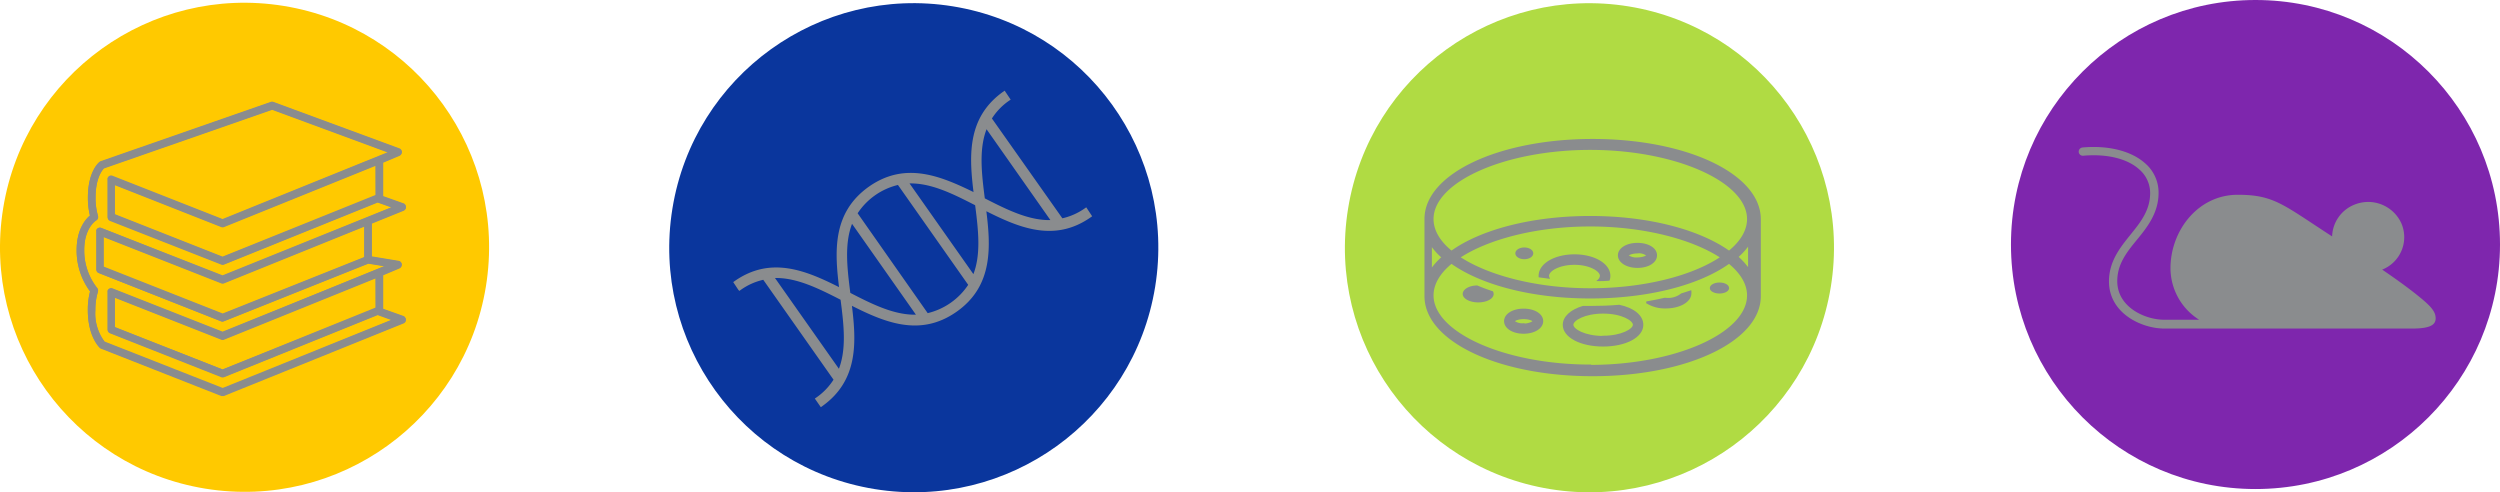 <svg xmlns="http://www.w3.org/2000/svg" xmlns:xlink="http://www.w3.org/1999/xlink" viewBox="0 0 388.52 76.5"><defs><style>.cls-1{fill:none;}.cls-2{fill:#b0db43;}.cls-3{fill:#0a369d;}.cls-4{fill:#ffc900;}.cls-5{fill:#7e26ad;}.cls-6{clip-path:url(#clip-path);}.cls-7{clip-path:url(#clip-path-2);}.cls-12,.cls-13,.cls-8{fill:#8a8c8e;}.cls-12,.cls-8{stroke:#8a8c8e;}.cls-8{stroke-width:0.27px;}.cls-9{clip-path:url(#clip-path-5);}.cls-10{clip-path:url(#clip-path-6);}.cls-11{clip-path:url(#clip-path-7);}.cls-12{stroke-width:0.47px;}.cls-14{clip-path:url(#clip-path-9);}.cls-15{clip-path:url(#clip-path-10);}.cls-16{clip-path:url(#clip-path-13);}.cls-17{clip-path:url(#clip-path-14);}</style><clipPath id="clip-path" transform="translate(0 -0.58)"><rect class="cls-1" x="214.01" y="7.08" width="67" height="67"/></clipPath><clipPath id="clip-path-2" transform="translate(0 -0.58)"><rect class="cls-1" x="214.85" y="7.92" width="65.32" height="65.33"/></clipPath><clipPath id="clip-path-5" transform="translate(0 -0.58)"><rect class="cls-1" x="102.51" width="79" height="78.17"/></clipPath><clipPath id="clip-path-6" transform="translate(0 -0.58)"><rect class="cls-1" x="113.97" y="11.39" width="55.74" height="55.74" transform="translate(3.22 88.72) rotate(-35.11)"/></clipPath><clipPath id="clip-path-7" transform="translate(0 -0.58)"><rect class="cls-1" x="113.97" y="11.39" width="55.74" height="55.74" transform="translate(3.23 88.72) rotate(-35.11)"/></clipPath><clipPath id="clip-path-9" transform="translate(0 -0.58)"><rect class="cls-1" x="10" y="10.51" width="56" height="57"/></clipPath><clipPath id="clip-path-10" transform="translate(0 -0.58)"><rect class="cls-1" x="10" y="11.51" width="56" height="56"/></clipPath><clipPath id="clip-path-13" transform="translate(0 -0.58)"><rect class="cls-1" x="10" y="10.58" width="56" height="57"/></clipPath><clipPath id="clip-path-14" transform="translate(0 -0.58)"><rect class="cls-1" x="10" y="11.58" width="56" height="56"/></clipPath></defs><g id="Layer_2" data-name="Layer 2"><g id="Layer_1-2" data-name="Layer 1"><circle class="cls-2" cx="247.01" cy="39.08" r="38" transform="translate(168.86 276.06) rotate(-80.78)"/><circle class="cls-3" cx="142.01" cy="39.08" r="38" transform="translate(80.68 172.41) rotate(-80.78)"/><circle class="cls-4" cx="38" cy="39.01" r="38" transform="translate(-6.59 69.69) rotate(-80.78)"/><circle class="cls-5" cx="350.52" cy="38" r="38"/><g class="cls-6"><g class="cls-7"><g class="cls-7"><g class="cls-7"><path class="cls-8" d="M236.78,48.68c-1.65,0-2.9.78-2.9,1.81s1.25,1.82,2.9,1.82,2.91-.78,2.91-1.82S238.44,48.68,236.78,48.68Zm0,2.27a2.18,2.18,0,0,1-1.54-.43c0-.14.59-.48,1.54-.48s1.53.32,1.53.45S237.68,51,236.78,51Z" transform="translate(0 -0.58)"/><path class="cls-8" d="M254.47,42.08c1.66,0,2.91-.77,2.91-1.82s-1.25-1.8-2.91-1.8-2.9.78-2.9,1.8S252.82,42.08,254.47,42.08Zm0-2.26a2.09,2.09,0,0,1,1.54.44c0,.13-.64.46-1.54.46a2.18,2.18,0,0,1-1.54-.43c0-.11.6-.46,1.54-.46Z" transform="translate(0 -0.58)"/><path class="cls-8" d="M236.89,39.17c-.7,0-1.26.35-1.26.78s.56.78,1.26.78,1.26-.35,1.26-.78S237.58,39.17,236.89,39.17Z" transform="translate(0 -0.58)"/><path class="cls-8" d="M268.58,45.35c0,.39-.61.71-1.36.71s-1.37-.32-1.37-.71.61-.73,1.37-.73S268.58,44.94,268.58,45.35Z" transform="translate(0 -0.58)"/><path class="cls-8" d="M239.25,43.44v.12l1.42.19a.94.94,0,0,1-.07-.3c0-.88,1.75-1.85,4.09-1.85s4.08,1,4.08,1.85a1,1,0,0,1-.34.68,14.17,14.17,0,0,0,1.6-.06,1.83,1.83,0,0,0,.1-.62c0-1.8-2.39-3.21-5.44-3.21S239.25,41.64,239.25,43.44Z" transform="translate(0 -0.58)"/><path class="cls-8" d="M261.32,46.31a3.35,3.35,0,0,1-2.41.69h-.25c-.9.21-1.83.39-2.79.56a5.29,5.29,0,0,0,3,.82c2.2,0,3.85-1,3.85-2.21a1.61,1.61,0,0,0,0-.31Z" transform="translate(0 -0.58)"/><path class="cls-8" d="M229.56,45.08c-1.17,0-2.11.56-2.11,1.18s1,1.18,2.27,1.18,2.27-.52,2.27-1.18a.67.67,0,0,0-.08-.3C231.09,45.69,230.31,45.4,229.56,45.08Z" transform="translate(0 -0.58)"/><path class="cls-8" d="M251.63,48.08c-1.45.13-2.95.18-4.49.18H246c-1.82.55-3,1.57-3,2.81,0,1.83,2.64,3.23,6.13,3.23s6.12-1.39,6.12-3.23C255.26,49.65,253.81,48.53,251.63,48.08Zm-2.49,4.84c-2.91,0-4.76-1.11-4.76-1.87s1.85-1.87,4.76-1.87,4.76,1.11,4.76,1.87-1.89,1.84-4.76,1.84Z" transform="translate(0 -0.58)"/><path class="cls-8" d="M247.51,22.31c-14.56,0-26,5.4-26,12.3v12c0,6.9,11.4,12.3,26,12.3s26-5.4,26-12.3v-12C273.47,27.7,262.07,22.31,247.51,22.31Zm-.37,1.43c13.28,0,24.5,5,24.5,10.88,0,1.82-1.07,3.56-2.93,5.07-4.59-3.27-12.46-5.41-21.57-5.41s-17,2.13-21.57,5.41c-1.86-1.51-2.92-3.25-2.92-5.07C222.65,28.72,233.86,23.74,247.14,23.74Zm20.37,16.83c-4.44,3-12,4.94-20.37,4.94s-15.93-2-20.37-4.94c4.44-2.94,12-4.93,20.37-4.93S263.07,37.64,267.51,40.57Zm-45.12-2a10.33,10.33,0,0,0,1.79,2,11,11,0,0,0-1.79,2Zm24.75,18.8c-13.28,0-24.49-5-24.49-10.88,0-1.82,1.06-3.55,2.92-5.07,4.59,3.28,12.46,5.41,21.57,5.41s17-2.12,21.57-5.41c1.86,1.52,2.93,3.25,2.93,5.07,0,5.94-11.22,10.93-24.5,10.93ZM271.8,42.5a11.76,11.76,0,0,0-1.8-2,11,11,0,0,0,1.8-2Z" transform="translate(0 -0.58)"/></g></g></g></g><g class="cls-9"><g class="cls-10"><g class="cls-11"><g class="cls-11"><path class="cls-12" d="M135.17,29.78c-5.64,4-5.23,9.93-4.49,15.83-5.3-2.69-10.78-5.1-16.41-1.13l.66,1a10,10,0,0,1,3.79-1.68l11.1,15.78a10.11,10.11,0,0,1-2.86,3l.66.95c5.64-4,5.23-9.93,4.49-15.83,5.3,2.69,10.77,5.1,16.41,1.14S153.75,38.86,153,33c5.3,2.69,10.78,5.1,16.41,1.13l-.66-1A10.09,10.09,0,0,1,165,34.77L153.87,19a9.89,9.89,0,0,1,2.87-3l-.67-1c-5.64,4-5.23,9.93-4.49,15.83C146.28,28.23,140.81,25.82,135.17,29.78Zm-4.74,28.6L120,43.57c3.58-.23,7.15,1.54,10.85,3.44C131.39,51.17,131.85,55.09,130.43,58.38Zm1.5-12.13c-.53-4.12-1-8.08.43-11.37L142.78,49.7C139.2,49.93,135.63,48.17,131.93,46.25Zm12.14,3.26L133,33.73a10.66,10.66,0,0,1,6.65-4.67l11.1,15.78A10.72,10.72,0,0,1,144.07,49.51Zm9.19-29.34L163.68,35c-3.58.23-7.15-1.54-10.85-3.44-.53-4.12-1-8.08.43-11.37Zm-1.5,12.13c.53,4.12,1,8.08-.43,11.37l-10.42-14.8c3.6-.23,7.15,1.55,10.85,3.45Z" transform="translate(0 -0.58)"/></g></g></g></g><path class="cls-13" d="M376.08,46.79c-1.09-.9-2.9-2.29-5.87-4.31a5.42,5.42,0,0,0,3.06-7l-.06-.15a5.66,5.66,0,0,0-7.35-2.93,5.5,5.5,0,0,0-3.43,4.92c-7.61-4.92-9-6.47-14.67-6.47-6.2,0-10.45,5.6-10.45,11.42a9.51,9.51,0,0,0,4.45,8h-5.44c-2.93,0-7.28-1.93-7.28-6,0-2.66,1.48-4.5,3.06-6.43s3.36-4.15,3.36-7.3a6,6,0,0,0-2.11-4.6c-2.14-1.9-5.67-2.8-9.72-2.44a.66.66,0,0,0-.58.71.64.64,0,0,0,.71.57h0c3.66-.32,6.86.45,8.7,2.13a4.84,4.84,0,0,1,1.69,3.66c0,2.7-1.49,4.54-3.07,6.5s-3.33,4.12-3.33,7.24c0,5,5.11,7.33,8.6,7.33h38.54c2.77,0,3.63-.58,3.63-1.58S377.89,48.27,376.08,46.79ZM341,43.71a1.12,1.12,0,0,1,0-2.24,1.14,1.14,0,0,1,1.12,1.11h0A1.15,1.15,0,0,1,341,43.71Zm6.49,0a1.12,1.12,0,1,1,1.13-1.13A1.16,1.16,0,0,1,347.46,43.71Zm6.5,0a1.12,1.12,0,0,1,0-2.24,1.14,1.14,0,0,1,1.12,1.11h0A1.14,1.14,0,0,1,354,43.7Zm6.49,0a1.12,1.12,0,0,1,0-2.24,1.14,1.14,0,0,1,1.12,1.11h0a1.11,1.11,0,0,1-1.1,1.12h0Zm6.5,0a1.12,1.12,0,1,1,1.12-1.13h0A1.11,1.11,0,0,1,367,43.7h0Z" transform="translate(0 -0.58)"/><rect class="cls-13" x="339.01" y="39.79" width="29.34" height="5.6"/><g class="cls-14"><g class="cls-15"><g class="cls-15"><g class="cls-15"><path class="cls-13" d="M62.69,49.68l-3.15-1.12V43.29l2.54-1.07a.59.59,0,0,0,.31-.76.58.58,0,0,0-.45-.35l-4.16-.69V35.26l4.94-2a.58.58,0,0,0,.32-.76.55.55,0,0,0-.35-.33l-3.15-1.12V25.79l2.54-1.07a.58.58,0,0,0,0-1.08L42.47,16.41a.58.58,0,0,0-.39,0L15.66,25.62a.8.8,0,0,0-.16.08c-.07.06-1.84,1.41-1.84,5.55a11.51,11.51,0,0,0,.32,2.8c-.69.58-2.07,2.16-2.07,5.36A10.63,10.63,0,0,0,14,45.82a11.14,11.14,0,0,0-.35,2.93c0,4.1,1.8,5.77,1.88,5.84a.62.62,0,0,0,.17.11L34.38,62a.54.54,0,0,0,.21.05.54.54,0,0,0,.22-.05L62.72,50.77A.58.58,0,0,0,63,50,.55.55,0,0,0,62.69,49.68Zm-6.08-9.16-22,8.78L16.1,42V37.36l18.28,7.18a.56.56,0,0,0,.44,0l21.79-8.8Zm-22,20.35L16.26,53.66a7.32,7.32,0,0,1-1.44-4.91,9.64,9.64,0,0,1,.4-2.88.59.59,0,0,0-.13-.57,9.45,9.45,0,0,1-2-5.89c0-3.47,1.8-4.59,1.87-4.63a.6.6,0,0,0,.27-.68,9.8,9.8,0,0,1-.38-2.85c0-3.1,1.08-4.33,1.32-4.57l26.12-9.1,18,6.64s0,0,0,0L34.59,34.62,17.48,27.89a.58.58,0,0,0-.75.33.52.52,0,0,0,0,.21v5.83a.58.58,0,0,0,.37.55l17.32,6.82a.66.66,0,0,0,.44,0L58.69,32l2.15.78s0,0,0,0L34.59,43.37,15.73,36a.58.58,0,0,0-.75.33.52.52,0,0,0,0,.21v5.93a.56.56,0,0,0,.37.54l19,7.5a.54.54,0,0,0,.43,0l22.47-8.95,2.49.41s0,0,0,0L34.59,52.12,17.48,45.39a.58.58,0,0,0-.75.33.52.52,0,0,0,0,.21v5.83a.58.58,0,0,0,.37.55l17.32,6.82a.66.66,0,0,0,.44,0l23.87-9.65,2.15.78s0,0,0,0Zm23.78-30L34.59,40.46l-16.74-6.6V29.29l16.53,6.5a.56.56,0,0,0,.44,0l23.55-9.52Zm0,17.5L34.59,58l-16.74-6.6V46.79l16.53,6.5a.56.56,0,0,0,.44,0l23.55-9.52Z" transform="translate(0 -0.58)"/></g></g></g></g><g class="cls-16"><g class="cls-17"><g class="cls-17"><g class="cls-17"><path class="cls-13" d="M62.69,49.75l-3.15-1.12V43.37l2.54-1.07a.6.6,0,0,0,.31-.77.62.62,0,0,0-.45-.35l-4.16-.68V35.34l4.94-2a.58.58,0,0,0,.32-.76.6.6,0,0,0-.35-.33l-3.15-1.12V25.87l2.54-1.07a.6.6,0,0,0,.31-.77.63.63,0,0,0-.34-.32L42.47,16.48a.65.65,0,0,0-.39,0L15.66,25.7a.48.48,0,0,0-.16.08c-.07,0-1.84,1.4-1.84,5.54a11.51,11.51,0,0,0,.32,2.8c-.69.58-2.07,2.16-2.07,5.37A10.63,10.63,0,0,0,14,45.9a11.06,11.06,0,0,0-.35,2.92c0,4.11,1.8,5.78,1.88,5.85a.59.59,0,0,0,.17.1l18.67,7.35a.52.52,0,0,0,.21,0,.54.54,0,0,0,.22,0L62.72,50.84a.58.58,0,0,0,.32-.76A.6.6,0,0,0,62.69,49.75Zm-6.08-9.16-22,8.79L16.1,42.11V37.43l18.28,7.19a.56.56,0,0,0,.44,0l21.79-8.81ZM34.59,61,16.26,53.74a7.36,7.36,0,0,1-1.44-4.92,9.73,9.73,0,0,1,.4-2.88.6.6,0,0,0-.13-.57,9.42,9.42,0,0,1-2-5.88c0-3.47,1.8-4.59,1.87-4.64a.58.58,0,0,0,.27-.67,9.86,9.86,0,0,1-.38-2.86c0-3.1,1.08-4.32,1.32-4.56l26.12-9.11,18,6.64s0,0,0,0L34.59,34.7,17.48,28a.58.58,0,0,0-.75.33.54.54,0,0,0,0,.22v5.83a.57.57,0,0,0,.37.54L34.38,41.7a.56.56,0,0,0,.44,0l23.87-9.64,2.15.77s0,0,0,0L34.59,43.45,15.73,36a.58.58,0,0,0-.75.33.49.49,0,0,0,0,.21v5.93a.57.57,0,0,0,.37.54l19,7.5a.64.64,0,0,0,.43,0l22.47-9,2.49.41s0,0,0,0L34.59,52.2,17.48,45.46a.58.58,0,0,0-.75.33.54.54,0,0,0,0,.22v5.83a.57.57,0,0,0,.37.54L34.38,59.2a.56.56,0,0,0,.44,0l23.87-9.65,2.15.78s0,0,0,0Zm23.78-30L34.59,40.53,17.85,33.94V29.36l16.53,6.51a.56.56,0,0,0,.44,0l23.55-9.52Zm0,17.5L34.59,58,17.85,51.44V46.86l16.53,6.51a.56.56,0,0,0,.44,0l23.55-9.52Z" transform="translate(0 -0.58)"/></g></g></g></g></g></g></svg>